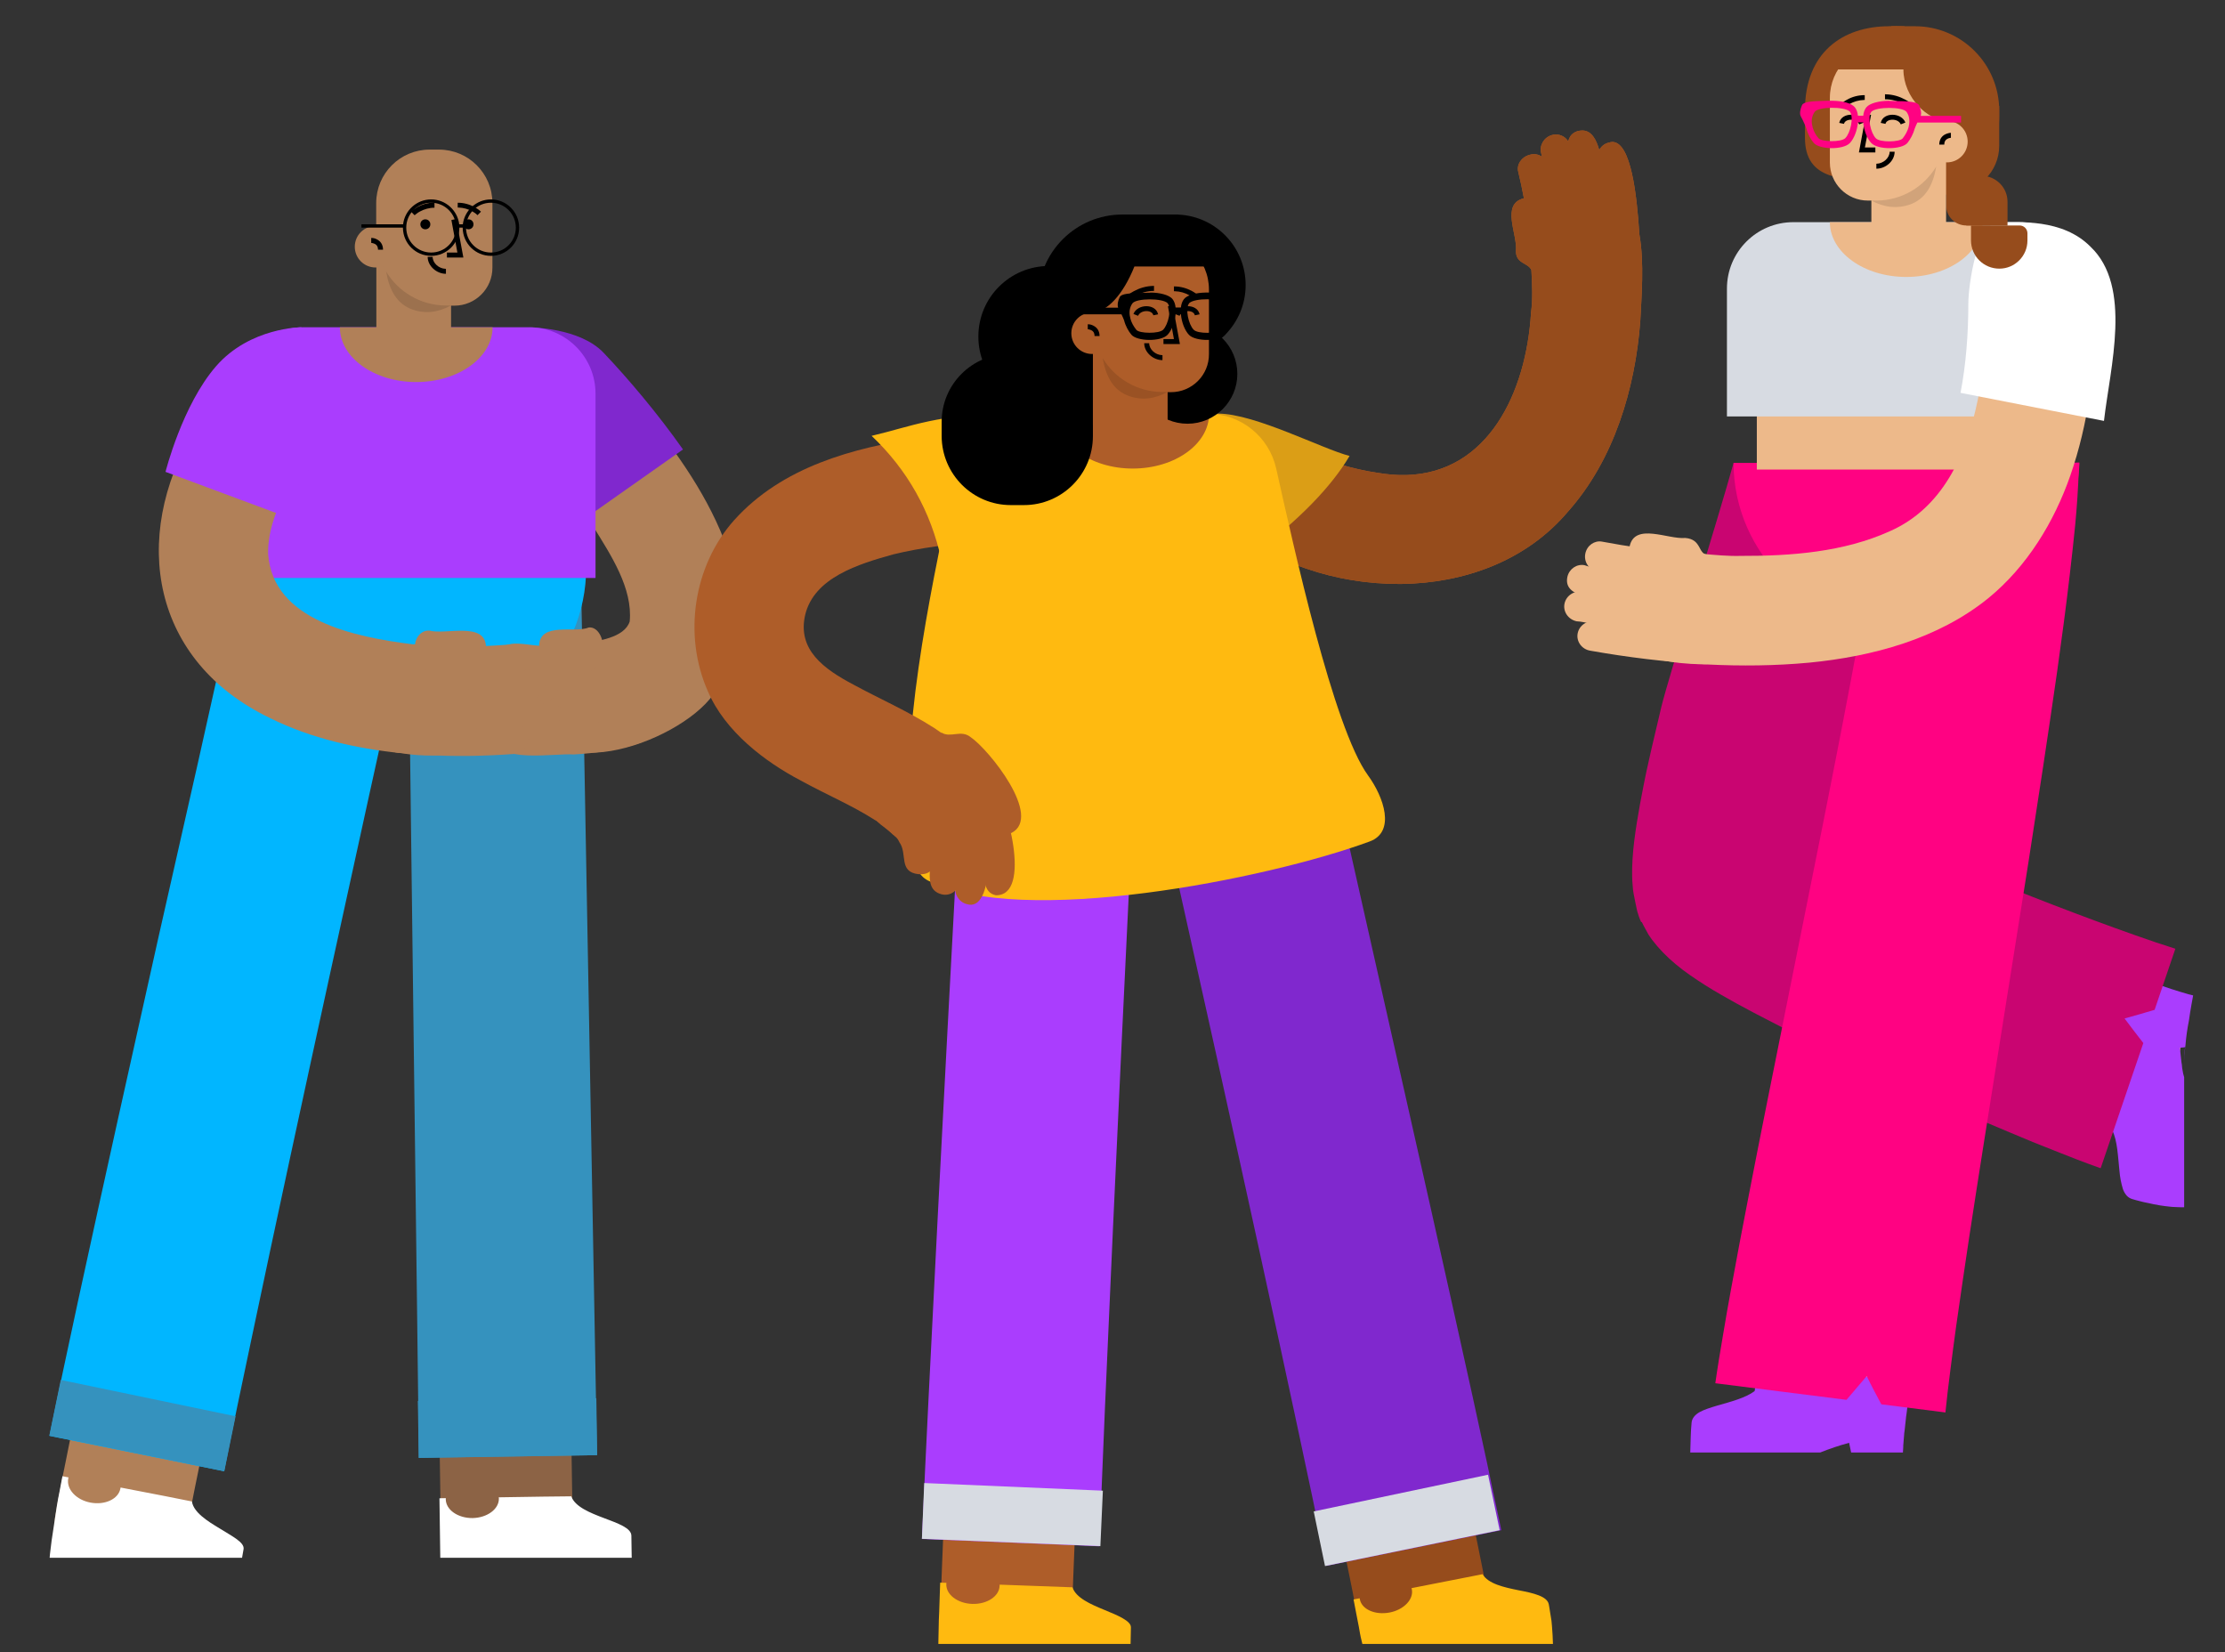 <?xml version="1.0" encoding="utf-8"?>
<!-- Generator: Adobe Illustrator 26.3.1, SVG Export Plug-In . SVG Version: 6.00 Build 0)  -->
<svg version="1.1" id="Layer_1" xmlns="http://www.w3.org/2000/svg" xmlns:xlink="http://www.w3.org/1999/xlink" x="0px" y="0px"
	 viewBox="0 0 1340.2 995" style="enable-background:new 0 0 1340.2 995;" xml:space="preserve">
<rect x="0" y="0" width="1340.2" height="995" fill="#333333" stroke="none"/>
<style type="text/css">
	.st0{fill-rule:evenodd;clip-rule:evenodd;fill:#8C6345;}
	.st1{fill-rule:evenodd;clip-rule:evenodd;fill:#3592BE;}
	.st2{fill-rule:evenodd;clip-rule:evenodd;fill:#FFFFFF;}
	.st3{fill-rule:evenodd;clip-rule:evenodd;fill:#B18058;}
	.st4{fill-rule:evenodd;clip-rule:evenodd;fill:#01B6FF;}
	.st5{fill-rule:evenodd;clip-rule:evenodd;fill:#8028CE;}
	.st6{fill-rule:evenodd;clip-rule:evenodd;fill:#AA3DFE;}
	.st7{fill-rule:evenodd;clip-rule:evenodd;}
	.st8{opacity:0.12;fill-rule:evenodd;clip-rule:evenodd;enable-background:new    ;}
	.st9{fill-rule:evenodd;clip-rule:evenodd;fill:#D29863;}
	.st10{fill-rule:evenodd;clip-rule:evenodd;fill:#C90571;}
	.st11{fill-rule:evenodd;clip-rule:evenodd;fill:#EDB98A;}
	.st12{fill-rule:evenodd;clip-rule:evenodd;fill:#FF0282;}
	.st13{fill-rule:evenodd;clip-rule:evenodd;fill:#D7DBE2;}
	.st14{fill-rule:evenodd;clip-rule:evenodd;fill:#964C1C;}
	.st15{fill-rule:evenodd;clip-rule:evenodd;fill:#AE5D29;}
	.st16{fill-rule:evenodd;clip-rule:evenodd;fill:#FFBA10;}
	.st17{fill-rule:evenodd;clip-rule:evenodd;fill:#694FD9;}
	.st18{fill-rule:evenodd;clip-rule:evenodd;fill:#DB9E16;}
</style>
<g>
	<path id="Fill-1" class="st0" d="M338.7,929.1l-66.5,1c-3.6,0.1-6.5-2.8-6.6-6.4l-2-128.6l-2-132.4c-0.1-9.7,7.7-17.7,17.5-17.9
		l43.8-0.7c9.8-0.1,17.9,7.6,18.1,17.4l2,132.4l2,128.6C345.1,926.1,342.3,929,338.7,929.1"/>
	<path id="Fill-3" class="st1" d="M245.8,357l5.5,438.6l1,82.4l107.3-1.6l-1.5-82.4l-8-438.6C350,351.4,245.8,353,245.8,357z"/>
	<path id="Fill-5" class="st2" d="M300.4,901.8c0,0.2,0.1,0.5,0.1,0.7c0.1,6.4-7,11.6-15.8,11.8c-8.8,0.1-16.1-4.9-16.2-11.3
		c0-0.2,0-0.5,0-0.7c-2.4,0-3.8,0.1-3.8,0.1l0.5,35.8h115.3l-0.2-13.3c-0.1-9.2-31.7-11.1-36.2-23.7
		C338.6,901.2,318.8,901.5,300.4,901.8z"/>
	<polygon id="Fill-7_00000016769213306758897540000017912298146379124129_" class="st1" points="359.7,876.4 252.2,878.1 
		251.7,843.8 359.2,842.1 	"/>
	<path id="SKIN" class="st3" d="M104.2,932l-65.9-8.9c-1.8-0.2-3.2-1.3-4.2-3c-0.9-1.6-1.3-3.8-1-5.9l1.5-8.6l0.8-4.2l0.8-4.1
		c1-5.5,2.1-10.9,3.2-16.2c2.1-10.7,4.3-21.4,6.5-31.9c4.4-21.2,8.8-42.3,13.3-63.3c9.4-44.3,19.1-88.4,28.7-132.6
		c2.1-9.7,11.7-15.9,21.3-13.8l42.8,9.4c9.6,2.1,15.7,11.7,13.5,21.4c-9.6,44-19.2,88.1-28.6,132.1c-4.5,21-8.9,41.9-13.2,62.8
		c-2.2,10.5-4.3,20.9-6.4,31.3c-1,5.2-2.1,10.4-3,15.6c-0.5,2.6-1,5.2-1.4,7.7l-1.3,7.6C111,930.4,107.7,932.5,104.2,932"/>
	<path id="Fill-11" class="st4" d="M145.1,342.1c-18.7,86.9-33.3,149.8-49.7,222.6c-16.3,72.9-32.5,145.7-48.4,218.9
		c-5.8,27-11.6,53.9-17.2,81.2L135,886.1c5.3-26.7,10.9-53.5,16.6-80.3c15.3-72.8,31.1-145.6,47-218.4
		c15.9-72.8,31.9-145.6,48-218.4c0.9-4-0.8-7.8-3.7-8.4C177.7,348,145.2,341.8,145.1,342.1z"/>
	<path id="Fill-14" class="st2" d="M72.6,895.9c0,0.2,0,0.5-0.1,0.7c-1.2,6.2-9.2,10-17.9,8.4c-8.7-1.6-14.7-8.1-13.5-14.5
		c0-0.2,0.1-0.5,0.2-0.7c-2.4-0.5-3.7-0.7-3.7-0.7l-1.7,9c-0.6,3-1.2,5.9-1.7,9.2c-2,13-3,19.8-3.1,20.5c-0.2,2-1.1,8.4-1.2,10.4
		h115.9l0.9-5.1c0.4-2-1.3-4-4-6c-2.7-2-6.5-4.1-10.3-6.5c-7.7-4.6-15.8-9.8-16.8-16.3C110.1,903.1,90.7,899.4,72.6,895.9z"/>
	<polygon id="Fill-16" class="st1" points="135.1,886.1 29.7,864.7 36.6,831.1 141.9,853 	"/>
	<path id="Fill-19" class="st4" d="M244.1,440.7c-54.7,0-99-44.3-99-99h208c0,54.7-44.3,99-99,99H244.1z"/>
	<path id="SKIN_00000179639234097338876580000017530862598738887855_" class="st3" d="M320.8,421.6c2.4,56.2,87.4,26.6,108.6-3
		c18.7-22.6,19.5-56,10.8-82c-9.9-31.4-28.5-58.7-48.6-84c-18-22.4-40-53.6-69.6-27.6c-12.4,12.7-13.2,33.1-1.4,46.1
		c13.6,14.9,26.3,30.4,36.9,46.3c10.4,16.8,23.7,36.9,21.8,56.9c-3.2,9.9-19.3,11.8-29.1,13.4C334.5,389.6,321.2,405.6,320.8,421.6"
		/>
	<path id="SKIN_00000146490838469077129470000014375998242554095787_" class="st3" d="M299.5,444.2c-1.4,16,34.8,9.3,46,10.2
		c12.9-0.7,26.7-2.7,39.3-6.7c7.4-2.3,6.4-13.1,0.3-16.3c-2.9-2-6.2-0.8-9.1,0.1c-10.2,2.8-21.1,4.3-31.6,4.9
		c-11.8,0.7-23.3,0.4-34.7-0.4C304.7,435.7,300,439.2,299.5,444.2"/>
	<path id="SKIN_00000107562424675903040910000014266462520626818712_" class="st3" d="M289.8,427.1c-0.6,4.9,3.1,9.5,8.3,10
		c10.7-0.1,28.5,5.1,37.5-0.9c5.9-5.4,1-15.6-6.7-15.3C318.2,422.7,291.4,412.7,289.8,427.1"/>
	<path id="SKIN_00000007421565739649046510000000624049444997632156_" class="st3" d="M289.8,411c-0.6,4.9,2.9,9.4,7.9,10
		c10.3-0.6,37.5,8.7,38.1-7.2c-0.1-4.8-3.9-8.9-8.6-9c-9.1-0.1-18.3-0.8-27.6-1.7C294.8,402.5,290.4,406,289.8,411"/>
	<path id="SKIN_00000159440953928905375410000015067919918203931018_" class="st3" d="M324.7,388.7c-0.2,4.7,3.2,9.1,8,9.1
		c8.6-1.1,25,1.4,29.6-5.8c2.4-5-1.4-14.7-7.6-14.1C346.2,381.5,325.4,374.4,324.7,388.7"/>
	<path id="SKIN_00000008863993742421590920000012430297911819367044_" class="st3" d="M299.3,396c-0.3,15.3,21.8,9.2,31.6,10.8
		c8.9-1.2,22.3,2.1,28.4-4.9c2.4-3.7,0.9-9.9-2.3-12.5c-6.4-4.3-17.6,0.7-26.1-0.6C321.1,390.7,302,381.5,299.3,396"/>
	<path id="Fill-30" class="st5" d="M411.4,270.7c-15.5-22-33.1-42.7-47.7-58.1c-14.5-15.4-44.5-15.4-44.5-15.4
		c-31,15.4-26,52.5-13.6,65.5c15.7,16.3,30.8,33.5,43.6,51.8L411.4,270.7z"/>
	<path id="body_00000009571334176639479450000013311326226695151779_" class="st6" d="M182.7,197.1h136c22.1,0,40,17.9,40,40v111
		l0,0h-216v-111C142.7,215,160.6,197.1,182.7,197.1z"/>
	<path id="SKIN_00000077305026268986815840000002615959115950055311_" class="st3" d="M204.7,197.1c0,18.2,20.6,33,46,33
		s46-14.8,46-33"/>
	<path id="SKIN_00000149351074150179047300000017056157899419285925_" class="st3" d="M297.1,421.8c-0.3,32.5-29.3,36-55.6,31.8
		c-26.4-2.7-54.1-8.8-78.8-21.1c-71.1-34.1-84.4-108.1-45.8-173.2c11.2-17.3,22.1-42.3,44.4-44.3c17.7-2.3,34,14.3,34.7,31.2
		c2.4,18.4-14.5,30.7-21.6,45.5c-7.1,12.6-13.2,27.5-12.9,41.9c2.8,40.3,52.7,50.1,86.7,54.4C273,388.3,293.7,392.7,297.1,421.8"/>
	<path id="SKIN_00000154413778216455261660000006754171314614906535_" class="st3" d="M318.4,444.3c0.5,4.9-3.4,9.4-8.8,9.8
		c-17.5,1.3-35.6,1.6-53.3,0.6c-4.8-0.3-9.9-0.7-14.7-1.2c-5.9,0.2-11.4-3.9-10.4-10.3c0.9-6.3,6.8-9,12.3-7.6
		c4.5,0.4,9.4,0.8,13.9,1.1c5,0.2,12.1,0.5,17.1,0.5c11.3,0.1,22.6-0.3,33.9-1.2C313.4,435.8,317.9,439.4,318.4,444.3"/>
	<path id="SKIN_00000150786546544758324960000006470038481748516030_" class="st3" d="M328.1,427.2c0.6,4.9-3.1,9.5-8.3,9.9
		c-10.3-0.7-39,8.7-39.7-6.8c0-4.9,4-9.1,9-9.2c9.7-0.3,19.4-1,29-1.9C323,418.8,327.4,422.3,328.1,427.2"/>
	<path id="SKIN_00000066514994568077204150000013484392898048734648_" class="st3" d="M328.1,411.1c1.2,15.5-26.9,9.9-37,12
		c-5,0.2-9.1-3.8-9.2-8.8c0-5,3.8-9,8.5-9.2c9.3-0.3,18.6-1,27.9-1.9C323.2,402.6,327.5,406.2,328.1,411.1"/>
	<path id="SKIN_00000030459701700652276170000012672781991192967325_" class="st3" d="M292.7,389c0.1,15.5-25.4,7.7-35.2,8.7
		c-4.6-0.3-8-4.7-7.5-9.6c0.5-5,4.3-8.6,8.6-8.3C268.5,382.4,291.7,374.4,292.7,389"/>
	<path id="SKIN_00000130623666247551775040000014754336616449735092_" class="st3" d="M318.6,396.1c0.5,5-2.9,9.3-7.8,9.8
		c-13-0.1-44.9,5.4-54.2-1.8c-4.7-5.3-0.7-15.4,6.7-15c15.1,0.7,30.5,0.2,45.9-1.1C313.9,387.5,318.1,391.2,318.6,396.1"/>
	<path id="Fill-16_00000087414796355157091390000006659269482174750896_" class="st6" d="M99.7,284.2c0,0,10.1-40.3,30.5-63.7
		s51.3-23.4,51.3-23.4c12.2,12.7,33.1,49.8,21.9,62.9c-13.3,15.6-25.2,31.9-32.4,50.7L99.7,284.2z"/>
	<path id="SKIN_00000103973559052996285750000003870116264209312702_" class="st3" d="M226.7,152.1h45v51.6
		c0,13.9-10.1,25.2-22.5,25.2s-22.5-11.3-22.5-25.2V152.1z"/>
	<path id="SKIN_00000030452653770400906900000012220437987366104720_" class="st3" d="M273.7,184.1h-5c-23.2,0-42.1-18.8-42.1-42.1
		v-19.7c0-17.8,14.4-32.2,32.2-32.2h5.6c17.8,0,32.2,14.4,32.2,32.2v38.8C296.7,173.8,286.4,184.1,273.7,184.1"/>
	<path id="SKIN_00000139286738395252783990000006182701632858529164_" class="st3" d="M238.7,148.6c0,6.9-5.6,12.5-12.5,12.5
		c-6.9,0-12.5-5.6-12.5-12.5s5.6-12.5,12.5-12.5C233.1,136.1,238.7,141.7,238.7,148.6"/>
	<path id="ear-line" class="st7" d="M223.7,143.3c0.9,0,2.2,0.2,3.4,0.9c2.1,1.1,3.5,3,3.6,5.9l0,0.3h-3c0-1.8-0.7-2.9-1.9-3.5
		c-0.5-0.2-1-0.4-1.5-0.5c-0.3,0-0.4-0.1-0.6-0.1l-0.1,0V143.3z"/>
	<path id="SHADOW" class="st8" d="M248.4,186.4c-9.3-3.3-13.9-11.6-15.8-22.8c7.3,12.1,20.5,20.2,35.6,20.4l0.5,0h2.9
		C263.7,188.3,256,189.1,248.4,186.4z"/>
	<path id="Fill-1_00000122683313908025962010000008542134160541583754_" class="st7" d="M259.2,135.1c0-1.7-1.3-3-3-3
		c-1.7,0-3,1.3-3,3c0,1.7,1.3,3,3,3C257.9,138.1,259.2,136.8,259.2,135.1"/>
	<path id="Fill-3_00000171694791417914006680000006902082276627381439_" class="st7" d="M285.2,135.1c0-1.7-1.3-3-3-3
		c-1.7,0-3,1.3-3,3c0,1.7,1.3,3,3,3C283.9,138.1,285.2,136.8,285.2,135.1"/>
	<polygon id="Stroke-5" class="st7" points="271.9,132.5 274.8,131.9 279.1,155.1 269.2,155.1 269.2,152.1 275.5,152.1 	"/>
	<path id="Stroke-7" class="st7" d="M260.6,154.7c0,3.7,3.7,7.1,7.8,7.2l0.2,0v3c-5.6,0-10.8-4.6-11-9.9l0-0.3H260.6z"/>
	<path id="Stroke-9" class="st7" d="M261.7,122.1v3c-3.2,0-6.2,0.9-8.8,2.3c-0.8,0.4-1.5,0.9-2.1,1.4l-0.3,0.2
		c-0.3,0.3-0.6,0.5-0.7,0.6l-0.1,0l-2.1-2.1c0.7-0.7,2-1.7,3.8-2.8c2.9-1.6,6.2-2.6,9.7-2.7L261.7,122.1z"/>
	<path id="Stroke-11" class="st7" d="M275.7,122.1c3.8,0,7.2,1,10.2,2.7c1.7,0.9,3,1.9,3.7,2.6l0.1,0.1l-2.1,2.1l-0.2-0.2
		c-0.1-0.1-0.3-0.2-0.4-0.4l-0.1-0.1c-0.7-0.5-1.5-1.1-2.4-1.6c-2.5-1.4-5.3-2.2-8.3-2.3l-0.5,0V122.1z"/>
	<path id="Shape" class="st7" d="M276.7,137.1c0,9.4-7.6,17-17,17c-9.3,0-16.8-7.4-17-16.7l0-0.3h-25v-2l25.1,0
		c1-8.4,8.2-15,16.9-15s15.9,6.6,16.9,15h2.2c1-8.4,8.2-15,16.9-15c9.4,0,17,7.6,17,17s-7.6,17-17,17c-9.3,0-16.8-7.4-17-16.7l0-0.3
		H276.7z M259.7,122.1c-8.3,0-15,6.7-15,15s6.7,15,15,15s15-6.7,15-15S268,122.1,259.7,122.1z M295.7,122.1c-8.3,0-15,6.7-15,15
		s6.7,15,15,15s15-6.7,15-15S304,122.1,295.7,122.1z"/>
</g>
<g id="Accessories" transform="translate(372, 56) scale(1 1)">
	<g id="Accessories_x2F_None">
	</g>
</g>
<g id="Glasses_00000055695931448926038050000008429245372302240444_" transform="translate(364, 42) scale(1 1)">
	<g id="Glasses_x2F_None_00000085973673724480560750000015909508753274502039_">
	</g>
</g>
<g id="Accessories_00000012464792729713729320000001855393001207469953_" transform="translate(372, 56) scale(1 1)">
	<g id="Accessories_x2F_None_00000041295948372977035110000006303468406812172223_">
	</g>
</g>
<path id="Fill-1_00000012442534774283103800000005668797411290733966_" class="st9" d="M1302.9,675.8c-0.2,0.9-0.7,1.6-1.2,2.3
	c-0.6,0.7-1.3,1.2-2.2,1.6c-0.4,0.2-0.9,0.3-1.4,0.5c-0.5,0.1-0.9,0.2-1.4,0.2c-1,0.1-2.1,0-3-0.3c-5.9-1.7-11.4-3.5-16.7-5.3
	c-5.3-1.8-10.6-3.6-15.7-5.5c-10.3-3.7-20.5-7.6-30.6-11.5c-20.2-7.9-40.1-16.1-59.9-24.5c-27.4-11.7-54.6-23.7-81.8-36.7l-10.2-5
	l-5.1-2.5l-3.3-1.6l-3.5-1.8c-9.3-4.8-18.6-9.8-27.4-15.2c-8.8-5.5-16.8-11.6-23.1-18.8c-1.5-1.8-2.9-3.8-4.2-5.9
	c-0.2-0.3-0.3-0.6-0.4-0.8l-0.2-0.4l-0.1-0.1c-0.1,0,0.1-0.2-0.2,0l-0.1-0.2c-0.2-0.6-0.5-1.2-0.6-1.7c-0.4-1.2-0.7-2.3-0.9-3.5
	c-0.8-4.8-1.5-9.5-1.5-14.4c-0.2-9.9,1.1-20.3,2.7-30.6c0.8-5.2,1.7-10.4,2.7-15.5l1.4-7.6l1.1-5.6c2.9-14.8,6-29.4,9.2-43.9
	c6.4-29,13.1-57.8,20.1-86.5l76.8,18.6c-6.8,28.3-13.5,56.7-19.7,85c-3.1,14.1-6.1,28.2-8.8,42.1l-1.5,7.6l-0.8,4.2
	c-0.5,2.8-0.9,5.7-1.2,8.5c-0.2,1.4-0.3,2.9-0.3,4.3c0,0.7,0,1.5,0.4,2.1c0.4,0.6,1,1.1,1.5,1.5c2.3,1.8,4.8,3.2,7.3,4.6
	c2.5,1.4,5,2.7,7.6,4c0.3,0.2,0.7,0.3,1,0.5l0.5,0.3l0.2,0.1l0.5,0.3l4.7,2.3l9.5,4.6c25.6,12.2,52,23.9,78.5,35.2
	c19.2,8.1,38.5,16.1,57.8,23.6c9.6,3.8,19.3,7.4,28.8,10.9c4.7,1.7,9.5,3.4,14.1,4.9c4.6,1.5,9.1,3,13.1,4.1c0.7,0.2,1.2,0.5,1.6,1
	c0.2,0.2,0.4,0.5,0.6,0.8c0.1,0.3,0.3,0.6,0.4,0.9c0.2,0.7,0.3,1.4,0.3,2.2c0,0.8-0.1,1.6-0.3,2.5L1302.9,675.8"/>
<path id="Fill-3_00000044899940975538479280000009258630293638308006_" class="st6" d="M1272.3,680.8c3.1,6.1,3.4,15.7,4.3,24.1
	c0.2,2.1,0.4,4.1,0.8,6c0.4,1.9,0.8,3.6,1.3,5.2c0.5,1.5,1.3,2.8,2.2,3.9c0.5,0.5,1,1,1.5,1.3c0.6,0.4,1.3,0.7,2,0.9l2.1,0.6
	l2.3,0.6l2.4,0.6l2.9,0.6l1.4,0.3l1.8,0.4l1.9,0.3l0.9,0.2l1.1,0.2c1.8,0.3,3.6,0.5,5.4,0.7l0.9,0.1l1.2,0.1l2.3,0.1
	c1.5,0.1,3.1,0.1,4.6,0.1v-35.8v-42.5c-0.2-0.7-0.4-1.5-0.6-2.2l-0.4-2.2c-0.1-0.7-0.3-1.5-0.3-2.2l-0.1-1.1l-0.2-1.1
	c-0.2-1.5-0.3-3-0.5-4.5c-0.2-1.5-0.3-3-0.4-4.5l1.3-0.1c0.4,0,0.7-0.1,1.1-0.1l0.3,0c0.1,0,0.1-0.1,0.1-0.1l0.2-0.1l0.1,0l0,0
	l0,0.4l-0.1,0.4c-0.2,1.1-0.3,2.2-0.4,3.3c-0.2,2.2-0.2,4.5-0.1,6.8c-0.1-2-0.1-4,0.1-5.9c0.1-1,0.2-2,0.3-2.9l0.2-1.5
	c0.1-0.5,0.1-1.2,0.2-1.8c0.4-5,1.1-9.9,2.1-14.9c0.4-3,0.9-6,1.4-8.9l0.8-4.4l0.2-1.1l0.1-0.6c0-0.1,0,0,0,0l0,0l0,0
	c0,0-0.1,0-0.1,0l-0.2-0.1l-0.2,0c-0.1,0-0.1,0-0.3-0.1l-0.8-0.2l-0.4-0.1l-0.5-0.1l-1-0.3c-2.8-0.8-6.1-1.8-9.5-2.9
	c-6.8-2.2-14.1-4.8-21.3-7.4l-31.7,86.6C1260.8,676.8,1266.5,678.8,1272.3,680.8"/>
<path id="Fill-5_00000076562223456022535720000007056446671910055586_" class="st10" d="M1044.2,278.8
	c-9.2,33.2-39.4,129.9-43.5,146.9c-2,8.5-4,17-6,25.5l-2.9,13L991,468l-1.1,5.5c-0.7,3.6-1.4,7.3-2.1,11c-2.6,14.6-5,29.5-4.7,43.5
	l0.1,2.6l0.2,2.6c0.1,0.8,0.1,1.7,0.2,2.6l0.4,2.5c0.6,3.3,1.3,6.5,2,9.8l0.3,1.2l0.4,1.2c0.2,0.8,0.5,1.6,0.8,2.4
	c0.3,0.8,0.6,1.6,1,2.4c-0.3,0.2,0.4-0.1,0.4,0l0.1,0.1l0.1,0.3l0.3,0.6c0.2,0.4,0.4,0.8,0.6,1.2c0.8,1.5,1.6,3,2.4,4.4
	c0.4,0.7,0.8,1.5,1.3,2.1l1.4,2c4,5.3,8.8,10.2,14.2,14.7c5.4,4.6,11.5,8.6,17.7,12.6c6.3,4,12.8,7.6,19.4,11.3l9.9,5.3l7.9,4.1
	c16,8.4,31.8,16.1,47.6,23.7c15.8,7.6,31.6,14.9,47.5,22.1c17.2,7.7,34.4,15.2,51.9,22.5c8.7,3.7,17.5,7.3,26.5,10.8
	c8.9,3.6,18,7.1,27.6,10.5l25.7-75.4c-3.8-4.9-7.6-9.8-11.3-14.8c6.1-1.7,12.2-3.4,18.1-5.2l12.5-36.8c-7.6-2.4-15.7-5.1-23.8-8
	c-8.1-2.9-16.4-5.8-24.6-8.9c-16.5-6.1-33.1-12.5-49.6-19.1c-15.3-6.1-30.6-12.3-45.7-18.7c-15.1-6.4-30-12.9-44.3-19.6l-2.7-1.2
	c-0.2-0.1-0.2-0.1-0.3-0.1c-0.3,0-0.4,0-0.5-0.1c-0.3,0-0.6-0.1-0.9-0.2c-0.7-0.1-1.4-0.3-2.1-0.6c-0.2-0.1-0.4-0.1-0.5-0.3
	c-0.2-0.1-0.2-0.3-0.3-0.4c-0.1-0.3-0.2-0.6-0.2-0.9c-0.1-0.7-0.2-1.4-0.3-2.2l0-0.6l0-0.3l0-0.1l0.1-0.7l0.2-1.5l2.1-11.9
	c1.4-8,2.9-16.1,4.5-24.2c3.1-16.3,6.4-32.6,9.8-49c3.4-16.4,6.9-32.8,10.5-49.3c3.6-16.4,7.2-32.9,10.9-49.2
	C1152.8,303.2,1044.2,278.8,1044.2,278.8z"/>
<path id="Fill-8_00000133499787979226635990000009598067045019262121_" class="st11" d="M1067.7,860c-3.6-0.3-6.2-3.7-5.9-7.7
	c0.1-1.5,0.2-3,0.4-4.4l0.5-4.2c0.3-2.8,0.6-5.7,1-8.4l1.1-8.2l0.5-4.1l0.6-4c1.5-10.8,3.2-21.5,4.9-32.1c3.4-21.3,7-42.3,10.7-63.3
	c11.3-64.8,23.3-129.3,34.9-193.7c5.8-32.2,11.5-64.4,17.1-96.5c5.5-32.1,10.8-64.3,15.4-96.1l78.2,11
	c-4.8,33.3-10.2,65.9-15.7,98.4c-5.6,32.5-11.4,64.9-17.2,97.2c-11.6,64.6-23.6,129-34.8,193.2c-3.6,20.8-7.2,41.6-10.5,62.2
	c-1.6,10.3-3.2,20.6-4.7,30.7l-0.5,3.8l-0.5,3.7l-1,7.5c-0.2,1.3-0.3,2.5-0.4,3.7l-0.4,3.6l-0.4,3.6c-0.1,0.6-0.1,1.2-0.2,1.7
	l-0.1,1.6c-0.1,1.5-1,2.7-2.2,3.6c-1.3,0.9-2.9,1.4-4.7,1.2L1067.7,860"/>
<path id="Fill-10_00000078025461040895127690000003552915622204904583_" class="st6" d="M1056.9,837.8c-5.4,4.1-14.6,6.5-22.7,8.8
	c-4,1.2-7.8,2.4-10.5,3.9c-2.8,1.6-4.6,3.8-4.8,6.4l-0.3,3.8l-0.1,1.9l-0.1,2.4c-0.1,3.3-0.2,6.5-0.3,9.8h35.8h42.5
	c5.8-2.3,11.6-4.3,17.4-5.8l1.2,5.8h27.9h3.3c0.1-1.1,0.1-2.2,0.2-3.3l0-0.4l0-0.2l0-0.3l0.1-1.2l0.2-2.5l0.2-2.5
	c0-0.4,0.1-0.8,0.1-1.3l0.2-1.4l0.6-5.5l0.3-2.8l0.4-2.9l0.7-5.8c0.5-3.8,1.1-7.8,1.6-11.7l-91.3-13.3l-1.3,8.9L1056.9,837.8"/>
<path id="Fill-13_00000150784475308289283830000014298770375706410396_" class="st12" d="M1135.4,279.6l-0.3,4.9l-0.6,5.9
	c-0.1,1-0.2,1.9-0.3,3l-0.4,3.2l-0.8,6.4c-0.6,4.4-1.2,8.9-1.9,13.3l-2.1,13.5c-2.9,18.2-6.1,36.6-9.5,55.1
	c-6.8,37-14.1,74.3-21.5,111.5l-22.5,112.1c-7.5,37.4-15.1,74.9-22.4,112.7c-3.6,18.2-7,36.6-10.4,55.1l-2.5,13.9l-2.4,14.1
	c-1.6,9.4-3.2,18.9-4.6,28.8l79,10c4.1-4.8,8.1-9.5,12.2-14.3c2.8,5.8,5.8,11.4,8.8,17l38.6,4.9c0.8-8.3,1.9-17,3-25.7l1.7-13.2
	l1.8-13.3c2.5-17.8,5.2-35.8,7.9-53.9c5.7-37.4,11.7-74.9,17.7-112.6l18-113.3c5.9-37.9,11.7-75.9,17.2-114.3
	c2.7-19.2,5.3-38.6,7.6-58.3l1.7-15l0.8-7.6l0.4-3.8c0.1-1.3,0.3-2.5,0.4-3.9l0.7-8l0.3-4c0.1-1.3,0.2-2.8,0.3-4.3l0.5-8.6
	c0-0.7,0.1-1.6,0.1-2.4l0.6-8.9c0-0.7,0-1,0-1S1135.4,278.8,1135.4,279.6z"/>
<path id="Waist_00000145777999714549123880000015161140283903949958_" class="st12" d="M1044.2,278.8c0,55.2,46.6,100,104,100
	s104-44.8,104-100"/>
<rect id="SKIN_00000079469440380724114730000006321267962224447408_" x="1058.2" y="234.8" class="st11" width="180" height="48"/>
<path class="st13" d="M1256.2,173.8v77h-216l0,0v-77c0-22.1,17.9-40,40-40h136C1238.3,133.8,1256.2,151.7,1256.2,173.8z"/>
<path id="SKIN_00000154387065912268521760000004982062195960466348_" class="st11" d="M973.6,361.2c9.6-40.5,45.1-25.5,75-26.4
	c30.3,0.1,62-2.3,89.8-14.9c31.5-13.9,45.9-45.5,52.8-78.7c3.5-16.7,5.1-34.4,5.3-52.4c0.4-17.2,14.7-31.1,32-32.5
	c19-1.5,34.3,14.2,34,33.4c-0.5,32.2-4.6,65.6-15.5,96.8c-9.7,27.8-26,54.7-49.4,73.8c-30.4,24.6-69.8,35.1-107.9,38.8
	c-20.4,1.9-40.8,2.1-61.2,1.1C1001,399.6,970.7,396.5,973.6,361.2"/>
<path id="SKIN_00000044141677192958021190000012110719590877412771_" class="st11" d="M950.3,381.4c1-4.9,5.8-8,10.8-7.1
	c21.9,3.9,44,6.6,66.3,7.8c5.1,0.3,9.1,4.4,9,9.4c-0.2,5-4.6,8.8-10,8.5c-23.1-1.3-45.9-4.1-68.5-8.1
	C952.8,391.1,949.3,386.3,950.3,381.4"/>
<path id="SKIN_00000016789358614051676290000009122889058591729586_" class="st11" d="M942.4,363.4c1.1-4.8,5.9-7.9,10.8-6.9
	c9.8,3.9,38.2,0.6,36.3,15.1c-2.6,15.3-29.4,2.9-39.8,2.6C944.5,373.1,941.3,368.2,942.4,363.4"/>
<path id="SKIN_00000170271591955144110700000017174683956158629781_" class="st11" d="M944.1,347.4c1.1-4.8,5.7-7.9,10.3-7
	c9.6,3.8,37.2,0.7,35.1,15c-0.6,4.9-5.2,8.4-10.1,7.7C969.8,359.9,940.8,362.4,944.1,347.4"/>
<path id="SKIN_00000019661289899645670600000001829664982821538737_" class="st11" d="M981.6,329c3.1-14.4,23.3-4,33.5-5
	c10,0.8,7.6,9.7,13.2,10c-1,1.6-8.7,9-11.9,8.2C1006.6,339.7,979.8,344.3,981.6,329"/>
<path id="SKIN_00000178895150902118603200000001622636748496866445_" class="st11" d="M954.9,333.4c1-4.9,5.5-8,10-7.2
	c15.3,2.9,31,5.1,46.5,6.6c4.6,0.5,8.1,4.7,7.7,9.7c-0.4,4.9-4.6,8.7-9.4,8.2c-16.1-1.5-32.2-3.8-48.1-6.8
	C956.9,343,953.9,338.2,954.9,333.4"/>
<path id="Fill-18_00000062894375932281496800000007941130417185984952_" class="st2" d="M1180.9,236.6c3.3-17.1,4.7-35.5,4.7-54
	c0-10.7,5.4-48.7,17.9-48.7s38.8-2.4,55.7,14.7c25.3,24,11.8,72.6,8.1,104.9L1180.9,236.6z"/>
<path id="SKIN_00000143579169723180502560000003469992157243020207_" class="st11" d="M1102.2,133.8c0,18.2,20.6,33,46,33
	c25.4,0,46-14.8,46-33"/>
<path id="Fill-1_00000178199903719127370220000014381592254893479328_" class="st14" d="M1184.4,135.8c-6.8,0-12.2-5.5-12.2-12.2
	v-13.7c0-2.2,1.8-4,4-4h17.4c8.6,0,15.6,7,15.6,15.6v14.4H1184.4"/>
<path id="Fill-3_00000004515555316791298340000011103325742940757680_" class="st14" d="M1204.3,161.8c9.3,0,16.9-7.6,16.9-16.9
	v-4.4c0-2.6-2.1-4.7-4.7-4.7h-29.3v8.9C1187.2,154.2,1194.8,161.8,1204.3,161.8L1204.3,161.8"/>
<path id="Fill-5_00000057839142143128308340000018446081542295148714_" class="st14" d="M1176.2,63.8h28v24c0,15.5-12.5,28-28,28
	l0,0V63.8z"/>
<path id="Fill-7_00000116211096657481752590000012866530705783261832_" class="st14" d="M1153.4,120.8c28.1,0,50.8-22.7,50.8-50.8
	v-3.4c0-28.1-22.7-50.8-50.8-50.8h-14.2v105H1153.4"/>
<path id="Fill-10_00000182496314771243499200000016150051075012626864_" class="st14" d="M1138,108.8c-28.1,0-50.8,0-50.8-25.8V66.4
	c0-34.8,22.7-50.6,50.8-50.6h9.2v93H1138"/>
<path id="SKIN_00000167354072731469557550000006442380279039391386_" class="st11" d="M1172.2,140.5c0,13.9-10.1,25.2-22.5,25.2
	s-22.5-11.3-22.5-25.2V88.8h45V140.5z"/>
<path id="SKIN_00000122714467276779290440000013649144830901604762_" class="st11" d="M1125.1,120.8c-12.7,0-22.9-10.3-22.9-22.9V59
	c0-17.8,14.4-32.2,32.2-32.2h5.6c17.8,0,32.2,14.4,32.2,32.2v19.7c0,23.2-18.8,42.1-42.1,42.1H1125.1"/>
<path id="SHADOW_00000036240667214791506110000015438513775620594820_" class="st8" d="M1127.2,120.8h2.9l0.5,0
	c15.1-0.2,28.3-8.3,35.6-20.4c-1.8,11.2-6.5,19.5-15.8,22.8C1142.9,125.8,1135.1,125.1,1127.2,120.8z"/>
<path id="SKIN_00000135655014720251211610000012426296092471208620_" class="st11" d="M1160.2,85.3c0-6.9,5.6-12.5,12.5-12.5
	c6.9,0,12.5,5.6,12.5,12.5s-5.6,12.5-12.5,12.5C1165.8,97.8,1160.2,92.2,1160.2,85.3"/>
<path id="Stroke-19_00000005967801171663241910000004196466936649855382_" d="M1175.1,83L1175.1,83c-0.2,0-0.4,0-0.6,0.1
	c-0.5,0.1-1,0.2-1.5,0.5c-1.2,0.6-1.9,1.7-1.9,3.5h-3l0-0.3c0.1-2.8,1.4-4.8,3.6-5.9c1.3-0.6,2.5-0.9,3.4-0.9V83z"/>
<path id="Fill-21_00000079487442834147742750000010148415277871623302_" class="st14" d="M1173.2,72.8c-12,0-26.7-14-26.7-31h-41.3
	l7.2-10.4c6.8-9.8,17.9-15.6,29.8-15.6l0,0c15.5,0,42.2,13,41.3,28.4c-0.7,11.3-2.9,22.9-8.8,28.6H1173.2"/>
<polygon id="Stroke-5_00000042717813505447620830000007583822831478612391_" class="st7" points="1123.3,88.8 1129.6,88.8 
	1129.6,91.8 1119.7,91.8 1124,68.7 1127,69.2 "/>
<path id="Stroke-7_00000181070577288532717270000014043884506766083229_" class="st7" d="M1141.2,91.4l0,0.3
	c-0.2,5.4-5.4,9.9-11,9.9v-3l0.2,0c4-0.1,7.8-3.5,7.8-7.2H1141.2z"/>
<path id="Stroke-4_00000145021779230385822960000016724298344120297096_" class="st7" d="M1135.9,56.8c4.3,0.1,8.2,1.3,11.7,3.2
	c2.2,1.2,3.7,2.4,4.6,3.3l-2.1,2.1l-0.1-0.1c-0.1-0.1-0.3-0.3-0.6-0.5l-0.3-0.2c-0.8-0.7-1.8-1.3-2.9-2c-3.2-1.8-6.8-2.8-10.8-2.8
	v-3L1135.9,56.8z"/>
<path id="Stroke-6_00000015340198371436187040000005397540702755304082_" class="st7" d="M1123.3,60.2l-0.5,0
	c-3.3,0.1-6.2,1-8.9,2.5c-1,0.5-1.8,1.1-2.6,1.7c-0.4,0.3-0.7,0.6-0.8,0.7l-2.1-2.1l0.1-0.1c0.8-0.7,2.1-1.8,3.9-2.8
	c3.2-1.8,6.8-2.8,10.8-2.8V60.2z"/>
<path id="Stroke-8_00000070077251464451230610000010992473588123905425_" class="st7" d="M1144.9,74.9l-0.1-0.2
	c-1.6-3.5-8.4-3.4-9.1-0.1l-2.9-0.6l0.1-0.2c1.5-6.3,12.3-6.2,14.8,0L1144.9,74.9z"/>
<path id="Stroke-10_00000053546594137910516790000002418102976013848197_" class="st7" d="M1119.9,74.9l-0.1-0.2
	c-1.6-3.5-8.4-3.4-9.1-0.1l-2.9-0.6l0.1-0.2c1.5-6.3,12.3-6.2,14.8,0L1119.9,74.9z"/>
<path id="Shape_00000123424156776288071650000001668706633293748645_" class="st12" d="M1138,60.8l1,0c11.7,0.1,16,0.6,17,2.7
	c0.9,2,1.5,4.7,0.9,6.3l24.3,0v4l-26.3,0c-0.6,1.2-1.1,2.4-1.5,3.4l-0.1,0.3c-0.9,3.3-2.7,6.5-4.4,8.6c-3.3,4-17.6,4.3-21.7,0.1
	c-2.6-2.7-4.5-7.7-4.9-12.5h-3.2c-0.4,4.7-2.3,9.8-4.9,12.5c-4.1,4.2-18.3,3.9-21.7-0.1c-1.8-2.1-3.6-5.4-4.4-8.6l0,0l-0.1-0.3
	c-0.4-1.1-1-2.4-1.6-3.7l-0.4-0.9l-0.1-0.2c-0.5-1-0.9-1.8-1.1-2.1l-0.1-0.2c-0.9-1.5-0.3-4.5,0.7-6.7c0.9-2,4.8-2.5,15.1-2.7l2.9,0
	h0.4l0.4,0c5.6,0.1,11.1,1.4,13.1,4c1,1.3,1.6,3,1.8,5h3.2c0.2-2,0.8-3.7,1.8-5c2.1-2.6,7.8-3.9,13.5-4H1138z M1127.2,67.3l-0.1,0.1
	l-0.1,0.2c-2.2,3.2-0.3,12.4,2.9,15.7c2.5,2.6,14.2,2.3,16.1,0.1c1.7-2.1,3-4.5,3.7-7.1l-0.1,0l0.2-0.6c0.6-2.9,0.3-5.9-1.4-8.3
	C1146,64.2,1130.2,64.2,1127.2,67.3z M1091.6,75.7L1091.6,75.7l0.2,0.6l-0.1,0l0.1,0.4c0.7,2.4,1.9,4.7,3.6,6.6
	c1.9,2.2,13.6,2.4,16.1-0.1c3.2-3.3,5.1-12.5,2.9-15.7l-0.1-0.2l-0.1-0.1l-0.1-0.1c-3.3-3-18.7-2.9-21,0.2
	C1091.3,69.8,1090.9,72.7,1091.6,75.7z"/>
<g>
	<path id="SKIN_00000159435300755133805290000009666889104034247329_" class="st15" d="M639,984.2l-66.4-0.6c-3.6,0-6.4-3.2-6.3-7.1
		l0.1-4.4l0.1-4.1l0.3-8.2l0.6-16.3l1.3-32.3l2.9-64.4l6.4-133.7c0.5-9.8,8.8-17.4,18.6-16.9l43.7,2.2c9.8,0.5,17.4,8.8,16.9,18.6
		l-6.4,133.4l-2.9,64.1l-1.3,32l-0.6,15.9l-0.3,7.9l-0.1,4l-0.1,3.8C645.5,981.5,642.6,984.2,639,984.2"/>
	<path id="Fill-3_00000129189740631951829220000009378228405251424414_" class="st6" d="M582.5,401.6c-8,147.5-16,294.9-23.3,442.6
		l-2,41.3l-1.9,41.4l106.9,4.4l1.6-41l1.7-41.1c6.4-147.3,13.6-294.7,20.8-442.1C686.5,403,582.7,397.5,582.5,401.6z"/>
	<path id="Fill-5_00000019641313503674763990000012025669595653565886_" class="st16" d="M646,956c-5.5-0.2-25.4-0.9-43.9-1.6
		c0,0.2,0,0.5,0,0.7c-0.2,6.3-7.6,11.2-16.5,10.9c-8.9-0.3-15.9-5.7-15.6-12c0-0.2,0-0.5,0.1-0.7c-2.4-0.1-3.8-0.1-3.8-0.1
		l-0.6,17.9l-0.1,2.2l-0.1,2.4l-0.1,4.8l-0.2,9.6h115.8l0.2-10c0.1-3.8-7.7-7.1-16-10.5C656.9,966.2,648,962.3,646,956"/>
	<polygon id="Fill-7_00000082337754784323189190000015093104692712820622_" class="st13" points="662.8,931.2 555.3,926.8 
		556.7,893.2 664.3,897.8 	"/>
	<path id="SKIN-DARKER" class="st14" d="M817.2,971.4c-1-5-2-10.2-3-15.4c-2.1-10.3-4.2-20.7-6.4-31.1c-4.4-20.8-8.8-41.7-13.3-62.7
		c-9.7-45.1-19.7-90.2-29.7-135.3c-2.2-9.9,3.8-19.7,13.4-21.9l42.7-9.5c9.6-2.1,19.2,4.2,21.4,14.2c10,45.2,20,90.4,29.8,135.7
		c4.5,21,9,42.1,13.5,63.2c2.2,10.6,4.4,21.1,6.5,31.8c1.1,5.3,2.1,10.6,3.2,16c0.5,2.7,1,5.3,1.5,8.1l1.5,8.3
		c0.6,4-1.7,7.7-5.3,8.2L817.2,971.4z"/>
	<path id="Fill-11_00000122682880694373394330000009054388682088302483_" class="st5" d="M687.2,406.9c-2.9,0.7-4.6,4.5-3.6,8.6
		c16.7,74.6,33.4,149.2,49.9,223.8c16.5,74.6,32.9,149.3,48.8,223.8c5.7,26.7,11.4,53.5,16.7,80l105.3-21.5
		c-5.7-27.2-11.5-54.1-17.4-81c-16.5-74.9-33.3-149.6-50.2-224.3c-16.9-74.7-39.5-175.4-49.9-222.2
		C786.7,394.1,753.5,398.3,687.2,406.9z"/>
	<path id="Fill-14_00000171686944008189700570000005294077195450176404_" class="st16" d="M850.2,956.5c0.1,0.2,0.1,0.5,0.2,0.7
		c1.2,6.1-4.9,12.4-13.5,14c-8.7,1.6-16.6-1.9-17.8-7.9c0-0.2-0.1-0.5-0.1-0.7c-2.4,0.5-3.7,0.7-3.7,0.7l1.6,8.4
		c0.5,2.8,1.1,5.6,1.6,8.2l0.7,4l0.4,2l1,4.2h114.8c-0.1-3-0.3-7.8-0.6-10.8l-0.2-2.2l-0.1-1.1l-0.1-0.5l-0.3-1.9l-0.6-3.7l-0.3-1.9
		l-0.3-1.7c-0.9-4.9-9.2-6.8-18.1-8.5c-8.9-1.8-18.4-3.9-21.8-9.7C887.6,949.2,868.3,953,850.2,956.5z"/>
	<polygon id="Fill-17" class="st13" points="903.3,921.6 798.1,943.2 794.7,926.8 791.3,910.3 896.3,888.2 899.8,904.9 	"/>
	<path id="Fill-19_00000075134223745955012200000002583105071126922910_" class="st17" d="M687.3,493.2h-10c-54.7,0-99-44.3-99-99
		h208C786.3,448.8,741.9,493.2,687.3,493.2"/>
	<path id="SKIN_00000121960333832846448650000000894595301779500422_" class="st15" d="M928.8,94.4l0-0.1c-0.2-0.7-0.4-1.4-0.5-2.1
		c-1.2-4.5,1.6-9.4,6.3-10.8c0.8-0.3,1.7-0.4,2.5-0.4l0.3,0c2.9,0.1,5.7,1.6,7.2,4.2l0,0c0.7-3,2.4-5.3,5.9-6.3
		c0.9-0.2,1.8-0.3,2.6-0.3l0.4,0c5.2,0.3,8,5.4,9.8,11.8c1.1-2.2,3.1-3.9,5.7-4.5c0.7-0.2,1.4-0.4,2.1-0.4l0.5,0
		c10.8,0.9,14.3,31.6,15.8,54.9l0.1,1c3,17.1,1.2,37.7,0.5,52.1c-3.1,40.5-15.7,83.4-43.7,114.8c-25.1,29.6-62.4,42.9-100.1,43.4
		l-1.7,0c-18.9,0-37.8-3.1-55.3-9.1c-15-5.5-31.6-8.8-43-20c-20.1-20.3-1.5-54.7,25.2-54.6l0.8,0c0.3,0,0.5,0,0.8,0
		c12.4,0.7,23.7,8.8,35.5,11.5c8,2.4,15.9,4.2,23.5,5.3c5.5,0.9,10.7,1.4,15.7,1.3l1.6,0c49.1-1.5,72-49.7,74.9-97.8
		c1.1-8.3,0.7-17.1,0.2-25.7c-2.1-4.5-9.3-3.6-9.3-11.4c1.1-10-9.3-28.3,4.8-31.8c-1-5.3-2.1-10.6-3.4-15.9
		c-1.1-4.4,1.9-8.9,6.7-10.2C923.9,92.4,926.7,92.9,928.8,94.4z"/>
	<path id="SKIN-DARKER_00000175283053295126620930000013746291704705228223_" class="st14" d="M928.8,94.4l0-0.1
		c-0.2-0.7-0.4-1.4-0.5-2.1c-1.2-4.5,1.6-9.4,6.3-10.8c0.8-0.3,1.7-0.4,2.5-0.4l0.3,0c2.9,0.1,5.7,1.6,7.2,4.2l0,0
		c0.7-3,2.4-5.3,5.9-6.3c0.9-0.2,1.8-0.3,2.6-0.3l0.4,0c5.2,0.3,8,5.4,9.8,11.8c1.1-2.2,3.1-3.9,5.7-4.5c0.7-0.2,1.4-0.4,2.1-0.4
		l0.5,0c10.8,0.9,14.3,31.6,15.8,54.9l0.1,1c3,17.1,1.2,37.7,0.5,52.1c-3.1,40.5-15.7,83.4-43.7,114.8
		c-25.1,29.6-62.4,42.9-100.1,43.4l-1.7,0c-18.9,0-37.8-3.1-55.3-9.1c-15-5.5-31.6-8.8-43-20c-20.1-20.3-1.5-54.7,25.2-54.6l0.8,0
		c0.3,0,0.5,0,0.8,0c12.4,0.7,23.7,8.8,35.5,11.5c8,2.4,15.9,4.2,23.5,5.3c5.5,0.9,10.7,1.4,15.7,1.3l1.6,0
		c49.1-1.5,72-49.7,74.9-97.8c1.1-8.3,0.7-17.1,0.2-25.7c-2.1-4.5-9.3-3.6-9.3-11.4c1.1-10-9.3-28.3,4.8-31.8
		c-1-5.3-2.1-10.6-3.4-15.9c-1.1-4.4,1.9-8.9,6.7-10.2C923.9,92.4,926.7,92.9,928.8,94.4z"/>
	<path id="Fill-15" class="st18" d="M812.9,274.6c-11,18.6-30.2,38.3-57.6,59.1c-17.8-2.3-54.2-37.3-50-59.1
		c3.1-16.1,0-25.5,28.5-25.5C756.1,249.2,796.5,270.4,812.9,274.6z"/>
	<path id="body_00000040560662802633875990000006296474123509575091_" class="st16" d="M605.1,249.2c23.9,0,64.7,0,122.5,0
		c19.7,0,36.8,13.7,41.1,33l0,0C779.2,329,803.1,438.3,824,467c9.5,13,16.8,34,1,39.8c-61.9,22.8-210.1,52.1-266.1,23.5
		c-5.6-2.9-8.5-9.2-9.8-19.8c-8.1-65.3,11.5-153,23.2-211.6C577.6,272.2,583.9,249.2,605.1,249.2z"/>
	<path id="SKIN_00000086689893061018508380000014043813225080379522_" class="st15" d="M636.3,249.2c0,18.2,20.6,33,46,33
		s46-14.8,46-33"/>
	<path id="SKIN_00000119108857263746053860000008668242229867400626_" class="st15" d="M577.2,510.8L577.2,510.8
		c-11,1.3-22.6-2-32.8-4.1c-7-2.4-10.4-9.3-17.4-12.8c-13.7-8.8-29-15.2-44.5-23.7c-21.6-11.3-45.7-29.5-56.1-53.8
		c-15-33.7-8.8-75.6,15.8-103.1c28.8-32.1,71.8-43.7,112.2-49.6c18.7-1.6,42.4-8.6,57.1,5.7c13.3,11.5,12.4,34.8,0.3,46.7
		c-5.6,6-13.1,9.9-21.5,10.4c-18.1,1.1-35.9,3.4-52.3,7.4c-20.8,5.8-47.6,13.9-53,36.4c-4.9,21.1,11.4,32.7,29,42
		c15.4,8.4,32.7,15.9,48.8,26.2c13.7,9.3,30.3,21.2,34.6,38.4C601.9,492.4,593.7,509.2,577.2,510.8"/>
	<path id="SKIN_00000152957759333418206810000014960577818790068889_" class="st15" d="M553.2,526.5c-12.2-1.4-6.4-12.3-11.5-19.3
		c-3.6-8.7-21.5-11.6-14.9-24c9.1-13.3,24.5,7.1,30.2,14.5C561.8,505.6,569.3,527.8,553.2,526.5"/>
	<path id="SKIN_00000122692518564456388560000000857867346251132313_" class="st15" d="M567.1,538.6c-13.1-3.4-3.1-21.7-7.9-31
		c-1.3-6,7-12.4,12.7-10c9.6,6.2,6.6,24.3,5.7,34.3C577,536.8,571.9,539.9,567.1,538.6"/>
	<path id="SKIN_00000097478000178598223610000015027624377340396979_" class="st15" d="M582.2,544.5c-4.8-1.3-7.6-6.3-6.8-11
		c1.7-9.4,2-19.1-0.3-28.4c-2.1-7,5.3-15.9,12.5-11.4C597.5,498.6,599.3,550.1,582.2,544.5"/>
	<path id="SKIN_00000073699073564524737700000010921382202938476444_" class="st15" d="M609.2,501.7c-13.6-0.6-13.8-21.4-22.3-29.4
		c-7.8-10.6-18.9-17-19.9-31.1c5.7,3.5,11.8-2,17.7,2.8C595.6,451.4,628.3,491.9,609.2,501.7"/>
	<path id="SKIN_00000061451090568787943470000011601171190919109796_" class="st15" d="M599.8,539.2c-14.7-3.1,0.5-32.2-17.3-57.3
		c-3.6-7.3-11.6-11.6-13.4-19.5c-1.6-7.4,6.4-12,12.7-8.3c6.8,4.3,11.3,11.4,16,18.3C606.5,482.6,622,539.6,599.8,539.2"/>
	<path id="Fill-26_00000020390356659727854450000010993332718048313277_" class="st16" d="M567,337.1c-6.4-29.2-20.4-54.1-42-74.6
		c23.6-5.5,40.1-13.4,84.2-13.4c25.7,0,32.1,18.8,30.2,44.3c-1.8,22.9-19.3,42.5-42.1,43.6C584.7,337.7,574.6,337.7,567,337.1z"/>
	<path id="Fill-19_00000106123721346167417420000009706717608125358253_" class="st7" d="M608.8,304.2h8c22.9,0,41.5-18.6,41.5-41.5
		v-49.5H608c-22.5,0-40.8,18.3-40.8,40.8v8.7C567.3,285.6,585.9,304.2,608.8,304.2"/>
	<path id="Fill-1_00000004512432830624224890000008871187334184175256_" class="st7" d="M674.3,202.7c0-23.5-19-42.5-42.5-42.5
		s-42.5,19-42.5,42.5s19,42.5,42.5,42.5S674.3,226.1,674.3,202.7"/>
	<path id="Fill-3_00000114758790401013426300000004868154459348077201_" class="st7" d="M750.3,171.7c0-23.5-19-42.5-42.5-42.5
		s-42.5,19-42.5,42.5s19,42.5,42.5,42.5S750.3,195.1,750.3,171.7"/>
	<path id="Fill-5_00000141448648455976506260000015652199798178951319_" class="st7" d="M745.3,225.2c0-16.6-13.4-30-30-30
		c-16.6,0-30,13.4-30,30s13.4,30,30,30C731.8,255.2,745.3,241.7,745.3,225.2"/>
	<path id="Fill-7_00000095302057597574215950000014866036625059889835_" class="st7" d="M676.1,241.2h19.2v-112h-19.2
		c-28.1,0-50.8,22.7-50.8,50.8v10.4C625.3,218.4,648,241.2,676.1,241.2"/>
	<path class="st15" d="M658.3,204.2h45v51.6c0,13.9-10.1,25.2-22.5,25.2c-12.4,0-22.5-11.3-22.5-25.2V204.2z"/>
	<path class="st15" d="M705.3,236.2h-5c-23.2,0-42.1-18.8-42.1-42.1v-19.7c0-17.8,14.4-32.2,32.2-32.2h5.6
		c17.8,0,32.2,14.4,32.2,32.2v38.8C728.3,225.9,718,236.2,705.3,236.2"/>
	<path class="st15" d="M670.3,200.7c0,6.9-5.6,12.5-12.5,12.5s-12.5-5.6-12.5-12.5s5.6-12.5,12.5-12.5S670.3,193.7,670.3,200.7"/>
	<path id="ear-line_00000039106778781414059430000009322593644194024612_" class="st7" d="M655.3,195.3c0.9,0,2.2,0.2,3.4,0.9
		c2.1,1.1,3.5,3,3.6,5.9l0,0.3h-3c0-1.8-0.7-2.9-1.9-3.5c-0.5-0.2-1-0.4-1.5-0.5c-0.3,0-0.4-0.1-0.6-0.1l-0.1,0V195.3z"/>
	<path id="SHADOW_00000057834124181346702950000007782227240397796540_" class="st8" d="M680,238.5c-9.3-3.3-13.9-11.6-15.8-22.8
		c7.3,12.1,20.5,20.2,35.6,20.4l0.5,0h2.9C695.3,240.4,687.6,241.2,680,238.5z"/>
	<path id="Fill-17_00000028302480016059379970000017866186396379095437_" class="st7" d="M657.6,188.2c-9,0-14.6-21.4-15.3-32
		c-0.9-14.6,25.9-27,41.3-27h26l15.7,31.3h-42C676.5,177.5,666.6,188.2,657.6,188.2"/>
	<polygon id="Stroke-5_00000098902485038625578380000011403933038561810570_" class="st7" points="703.5,184.5 706.4,184 
		710.7,207.2 700.8,207.2 700.8,204.2 707.1,204.2 	"/>
	<path id="Stroke-7_00000047758182845302772570000004900409783971455873_" class="st7" d="M692.2,206.7c0,3.7,3.7,7.1,7.8,7.2l0.2,0
		v3c-5.6,0-10.8-4.6-11-9.9l0-0.3H692.2z"/>
	<path id="Stroke-4" class="st7" d="M695.1,172.2v3c-4,0-7.6,1.1-10.8,2.8c-1.1,0.6-2.1,1.3-2.9,2l-0.3,0.2
		c-0.3,0.2-0.5,0.4-0.6,0.5l-0.1,0.1l-2.1-2.1c0.9-0.9,2.4-2.1,4.6-3.3c3.5-1.9,7.4-3.1,11.7-3.2L695.1,172.2z"/>
	<path id="Stroke-6" class="st7" d="M707.2,172.5c4,0,7.6,1.1,10.8,2.8c1.8,1,3.1,2,3.9,2.8l0.1,0.1l-2.1,2.1
		c-0.1-0.1-0.4-0.4-0.8-0.7c-0.7-0.6-1.6-1.2-2.6-1.7c-2.6-1.5-5.6-2.4-8.9-2.5l-0.5,0V172.5z"/>
	<path id="Stroke-8" class="st7" d="M682.7,189.1c2.5-6.2,13.3-6.3,14.8,0l0.1,0.2l-2.9,0.6c-0.7-3.4-7.4-3.4-9.1,0.1l-0.1,0.2
		L682.7,189.1z"/>
	<path id="Stroke-10" class="st7" d="M707.7,189.1c2.5-6.2,13.3-6.3,14.8,0l0.1,0.2l-2.9,0.6c-0.7-3.4-7.4-3.4-9.1,0.1l-0.1,0.2
		L707.7,189.1z"/>
	<path id="Shape_00000104676808271325079510000004378118633491742363_" class="st7" d="M692.8,176.2c5.7,0,11.5,1.4,13.5,4
		c1,1.3,1.6,3,1.8,5h3.2c0.2-2,0.8-3.7,1.8-5c2-2.6,7.5-3.9,13.1-4l0.4,0h0.4l2.9,0c10.3,0.2,14.2,0.7,15.1,2.7
		c1,2.2,1.6,5.2,0.7,6.7l-0.1,0.2c-0.2,0.3-0.6,1.1-1.1,2.1l-0.1,0.2l-0.4,0.9c-0.6,1.3-1.2,2.6-1.6,3.7l-0.1,0.3l0,0
		c-0.9,3.3-2.7,6.5-4.4,8.6c-3.3,4-17.6,4.3-21.7,0.1c-2.6-2.7-4.5-7.7-4.9-12.5h-3.2c-0.4,4.7-2.3,9.8-4.9,12.5
		c-4.1,4.2-18.3,3.9-21.7-0.1c-1.8-2.1-3.6-5.4-4.4-8.6l-0.1-0.3c-0.4-1-0.9-2.2-1.5-3.4l-26.3,0v-4l24.3,0
		c-0.6-1.6-0.1-4.3,0.9-6.3c1-2.1,5.3-2.5,17-2.7l1,0H692.8z M682.1,182.7c-1.7,2.4-2.1,5.3-1.4,8.3l0.2,0.6l-0.1,0
		c0.6,2.5,2,5,3.7,7.1c1.9,2.2,13.6,2.4,16.1-0.1c3.2-3.3,5.1-12.5,2.9-15.7l-0.1-0.2l-0.1-0.1C700.3,179.5,684.5,179.5,682.1,182.7
		z M737.4,182.7c-2.3-3.2-17.7-3.3-21-0.2l-0.1,0.1l-0.1,0.1l-0.1,0.2c-2.2,3.2-0.3,12.4,2.9,15.7c2.5,2.6,14.2,2.3,16.1,0.1
		c1.6-1.9,2.9-4.3,3.6-6.6l0.1-0.4l-0.1,0l0.2-0.6l0,0C739.5,188.1,739.2,185.1,737.4,182.7z"/>
</g>
</svg>
